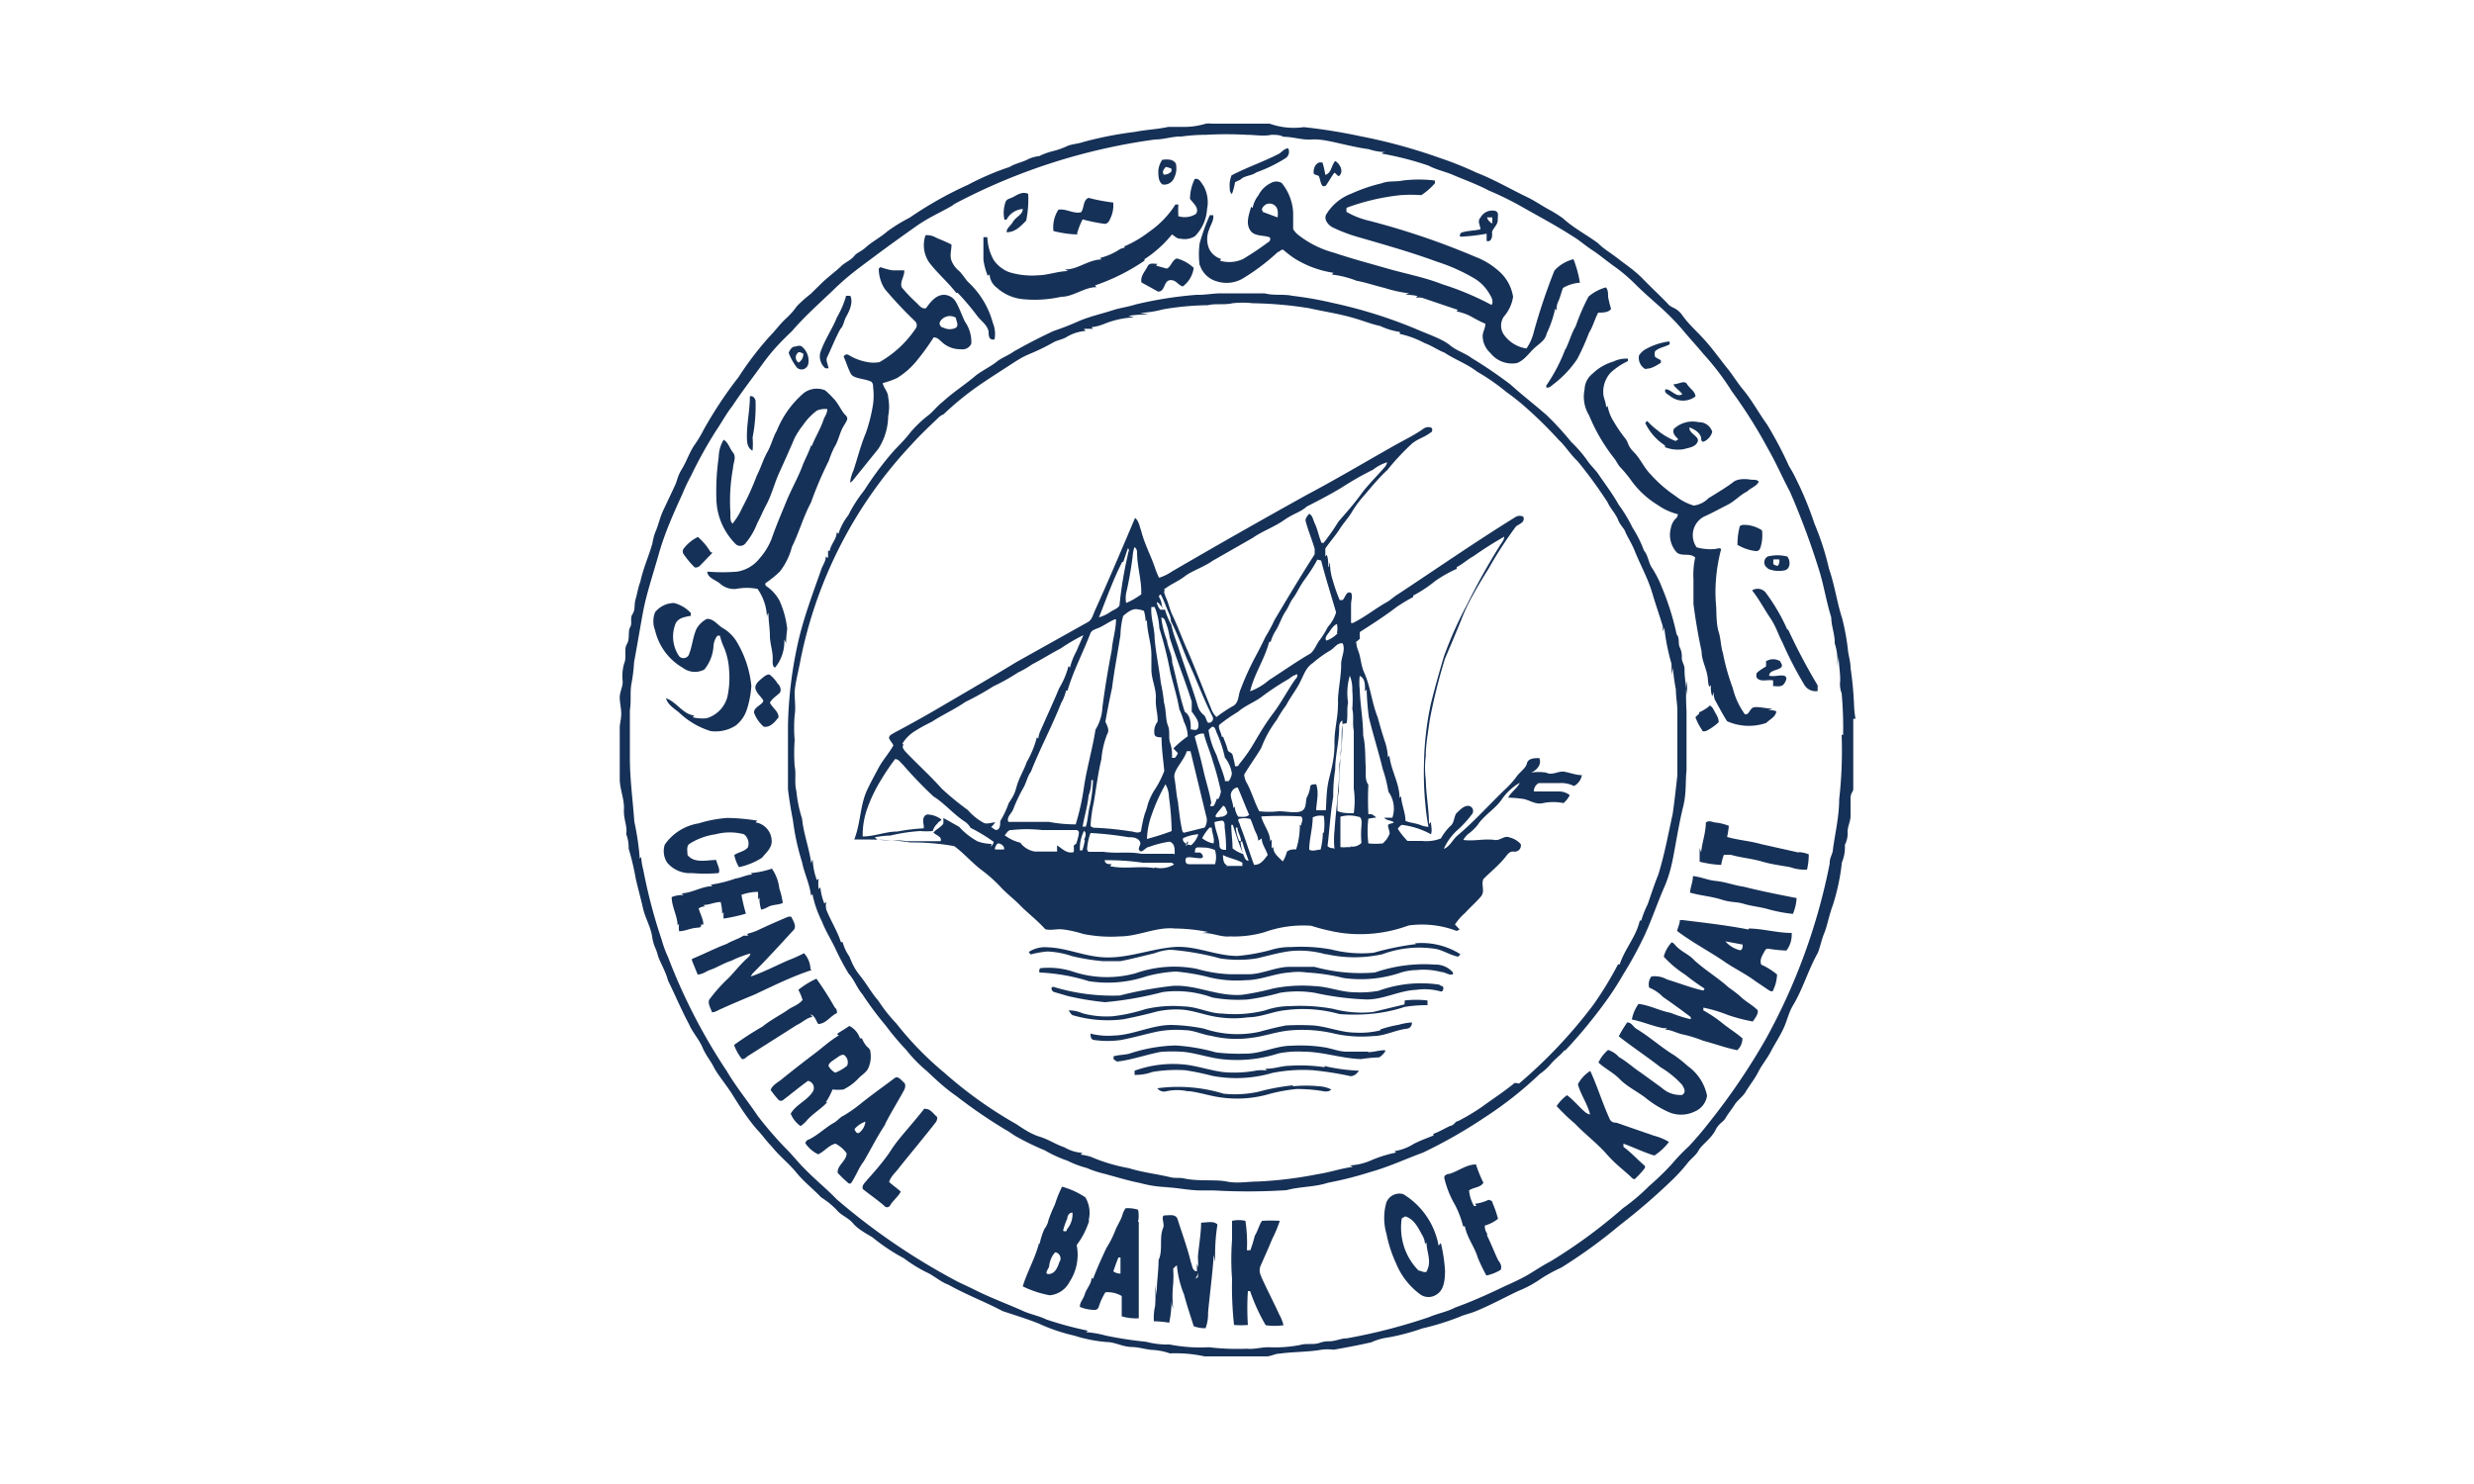 <svg id="Layer_1" data-name="Layer 1" xmlns="http://www.w3.org/2000/svg" viewBox="0 0 100 60"><defs><style>.cls-1{fill:#163157;}</style></defs><title>Artboard 4</title><path class="cls-1" d="M75,29.06a3.93,3.93,0,0,1-.06-.59A14.36,14.36,0,0,0,74.8,27c0-.26-.09-.51-.11-.76A9.16,9.16,0,0,0,74.46,25c-.21-.65-.3-1.34-.53-2a10.84,10.84,0,0,0-.59-1.83,13.67,13.67,0,0,0-.75-1.82,4.67,4.67,0,0,0-.27-.49,16,16,0,0,0-.89-1.69c-.34-.47-.62-1-1-1.45-.22-.27-.4-.57-.62-.84s-.6-.8-.94-1.17-.61-.6-.86-.95-.42-.28-.59-.47-.65-.64-1-1-.64-.54-1-.82-.58-.39-.83-.64c-.46-.34-1-.62-1.41-1a4.93,4.93,0,0,0-.54-.34c-.3-.16-.58-.36-.89-.51-.69-.33-1.35-.72-2.07-1a13.79,13.79,0,0,0-1.5-.6A22,22,0,0,0,55,5.51a22.47,22.47,0,0,0-2.3-.37A2.91,2.91,0,0,1,51.32,5H49a1.1,1.1,0,0,0-.26,0,3,3,0,0,1-.8.13c-.24,0-.48,0-.72,0-.44.1-.89.11-1.33.2a15,15,0,0,0-2.1.41c-.2.07-.42.08-.62.15a3.16,3.16,0,0,1-.61.22,2.58,2.58,0,0,0-.55.2,1.53,1.53,0,0,0-.42.11c-.25.14-.54.18-.78.33a10.89,10.89,0,0,0-1.68.72,15.2,15.2,0,0,0-2.36,1.33,6.54,6.54,0,0,0-.91.56c-.26.23-.58.39-.84.62s-.36.21-.5.38-.37.25-.53.41-.51.42-.75.65l-.48.47a5.07,5.07,0,0,0-.55.49,3.07,3.07,0,0,1-.41.47c-.26.23-.46.52-.7.76a13.15,13.15,0,0,0-1.25,1.64,16.78,16.78,0,0,0-1.4,2.11,5.08,5.08,0,0,1-.35.59c-.22.3-.33.67-.53,1s-.18.44-.28.66-.31.66-.47,1-.2.61-.33.9a2.39,2.39,0,0,0-.12.46c-.15.53-.37,1-.49,1.56-.09.22-.12.47-.19.7s0,.41-.12.59,0,.37-.1.54,0,.47-.13.68,0,.53-.11.78a1.83,1.83,0,0,0-.06.74c0,.22-.12.42-.12.64s.07.47.06.7-.07.39-.06.59v2c0,.42.19.81.17,1.23s.15.69.09,1a1.5,1.5,0,0,1,.1.59,10.46,10.46,0,0,1,.29,1.23c.09.39.2.78.29,1.18s.31.75.37,1.15.16.47.22.72.33.68.42,1.05c.29.59.54,1.19.85,1.77.14.33.4.6.54.93s.33.54.47.82.52.73.76,1.12.63,1,1,1.41c.2.21.36.45.57.66.3.38.69.68,1,1.06s.69.67,1,1a3.31,3.31,0,0,1,.62.5c.18.23.48.32.67.55s.51.4.79.57a7.67,7.67,0,0,0,1.26.84,5.9,5.9,0,0,0,.9.56c.32.14.57.39.9.51.71.4,1.48.69,2.2,1.07.48.16,1,.32,1.45.5a7.19,7.19,0,0,0,1.44.49,5.85,5.85,0,0,0,1.31.26c.33,0,.64.19,1,.2s.59.11.88.12a2.57,2.57,0,0,1,.68.14,5.45,5.45,0,0,1,1.4.12c.83,0,1.67,0,2.5,0,.19,0,.34-.11.52-.11.57-.08,1.14-.06,1.71-.16a2,2,0,0,1,.49,0c.51-.09,1-.18,1.52-.3a2.5,2.5,0,0,1,.71-.2,9,9,0,0,0,1.35-.36A10.51,10.51,0,0,0,59,53.24c.2-.09.41-.13.61-.21.6-.24,1.16-.55,1.75-.83a4.48,4.48,0,0,0,.94-.51,6.35,6.35,0,0,1,.81-.44,21,21,0,0,0,2.37-1.72,25.11,25.11,0,0,0,2.14-1.85,7,7,0,0,0,.58-.64c.14-.19.35-.32.46-.53s.51-.48.67-.8.31-.32.42-.51.25-.35.36-.53.34-.33.46-.54.36-.51.5-.79.36-.54.51-.83.37-.62.52-.95.2-.63.38-.92c.4-.67.61-1.43,1-2.12.1-.26.15-.54.26-.8s.2-.75.34-1.11a8.7,8.7,0,0,0,.37-1.74,1.59,1.59,0,0,0,.12-.71,1,1,0,0,0,.11-.53c0-.22.12-.42.12-.64s0-.47,0-.71.12-.26.11-.4c0-.94,0-1.88,0-2.82m-.47.65a17.48,17.48,0,0,1-.1,2.61c0,.68-.16,1.35-.25,2,0,.2-.15.37-.13.58A24.4,24.4,0,0,1,71.38,42a26.28,26.28,0,0,1-2.27,3.35c-.27.35-.56.69-.85,1a7.82,7.82,0,0,0-.69.72,11,11,0,0,1-.92.89,8.1,8.1,0,0,1-1.05.89A20.86,20.86,0,0,1,62.67,51c-.29.15-.56.33-.84.5s-.64.34-1,.5c-.65.31-1.3.61-2,.86-.34.18-.71.24-1.06.39a22.61,22.61,0,0,1-3.33.86c-.25,0-.46.12-.71.12a1.14,1.14,0,0,0-.41.07c-.25.08-.52,0-.77.08a5.44,5.44,0,0,1-1.28.09c-.29,0-.58.09-.88.06a9.79,9.79,0,0,1-1.53-.06,6.4,6.4,0,0,1-1.58-.11,3.34,3.34,0,0,1-.95-.11A15.51,15.51,0,0,1,44.7,54a4.32,4.32,0,0,0-.8-.14l.07-.06a14.22,14.22,0,0,1-1.67-.45c-.33-.16-.7-.22-1-.37-.66-.29-1.34-.54-2-.88l-.57-.27a26.41,26.41,0,0,1-4.91-3.34c-.41-.43-.88-.8-1.29-1.23-.28-.27-.51-.58-.79-.85a15.1,15.1,0,0,1-1.11-1.29c-.41-.61-.88-1.18-1.25-1.81A23.31,23.31,0,0,1,27,38.69a4.28,4.28,0,0,1-.25-.68A21.47,21.47,0,0,1,26,35.16a2.26,2.26,0,0,1-.08-.51l-.06.07a11.07,11.07,0,0,0-.22-1.5c-.06-.86-.18-1.71-.18-2.58,0-.64,0-1.29,0-1.93.06-.35,0-.7.06-1.05a6.56,6.56,0,0,0,.11-.89c.13-.69.24-1.38.37-2.07s.42-1.56.64-2.34.58-1.6.94-2.38a7.51,7.51,0,0,1,.36-.76,17.31,17.31,0,0,1,1-1.8c.23-.34.42-.7.66-1,.38-.58.81-1.13,1.22-1.7s.76-.92,1.19-1.33c.53-.62,1.15-1.16,1.73-1.72s1.07-.9,1.63-1.32S36.45,9.56,37,9.17s1-.57,1.48-.85l.11-.08a24.33,24.33,0,0,1,8.1-2.6c.36,0,.7-.13,1.06-.12a7.41,7.41,0,0,1,1-.07,15,15,0,0,1,1.64,0c.34,0,.67.07,1,0,.16,0,.35,0,.48.08.4,0,.77.14,1.16.11s.93.12,1.39.22.6.13.9.17a2.33,2.33,0,0,0,.69.12s-.11,0-.16.06a12.62,12.62,0,0,1,1.9.49c.32.17.68.24,1,.38s1,.39,1.42.62a12.6,12.6,0,0,1,1.38.68c.65.37,1.33.73,2,1.16.29.17.54.4.82.58s.58.44.88.65.61.48.88.75.57.53.86.79a9.92,9.92,0,0,1,1,1c.28.34.59.67.86,1A10.39,10.39,0,0,1,70,15.82a19.73,19.73,0,0,1,1.45,2.3c.33.57.59,1.18.9,1.76a30.66,30.66,0,0,1,1.2,3.24c.18.6.28,1.24.47,1.84,0,.35.15.69.14,1.05a2.29,2.29,0,0,1,.1.94l.06-.41c0,.34.07.66.06,1a1,1,0,0,0,.06.49,15.72,15.72,0,0,1,.06,1.68"/><path class="cls-1" d="M49.8,7.83a2.39,2.39,0,0,0,.12-.46,1.36,1.36,0,0,1,.21-.1c.17-.18.45-.15.65-.3a5.91,5.91,0,0,0,1.16-.56A.31.31,0,0,0,52.07,6c-.18,0-.27.18-.42.24-.61.31-1.26.53-1.87.85a1.09,1.09,0,0,0-.07.54.24.24,0,0,0,.09.22"/><path class="cls-1" d="M47,7.46a.43.43,0,0,0,.45-.25.87.87,0,0,0,.08-.59c-.11-.2-.36-.18-.55-.16a.91.91,0,0,0-.16.44c0,.2,0,.46.18.56m.12-.71a.88.88,0,0,1,.23.07v.11a.4.4,0,0,1-.31.13c-.08-.11,0-.22.08-.31"/><path class="cls-1" d="M53.3,7.11c.07.13.06.29.16.41a.13.13,0,0,0,.17-.07c.1-.15.19-.31.3-.46.07,0,.11.12.19.13.21-.18.05-.49-.15-.61-.16.17-.15.49-.4.56a3.88,3.88,0,0,0-.11-.49c-.25-.09-.41.24-.35.46l.19.07"/><path class="cls-1" d="M39.91,11.15,40,11.1a.71.71,0,0,0,.29.53,1.83,1.83,0,0,0,1,.46A4.84,4.84,0,0,0,42.89,12c.5,0,.93-.39,1.43-.39l-.06-.07a8.21,8.21,0,0,0,2-1s0,0,0-.06a4.75,4.75,0,0,0,1.11-1c.11.06.2.18.35.17a.79.79,0,0,0,.58-.1,1.7,1.7,0,0,0,.49-1.1,1.36,1.36,0,0,0-.14-.93c-.09-.12-.18-.34-.36-.28a1.85,1.85,0,0,0-.19.8c.12.17.4.38.24.61a.85.85,0,0,1-.71.09,3.69,3.69,0,0,1,0-.47l-.12,0a3.83,3.83,0,0,1-1.06,1.1,4.55,4.55,0,0,1-1,.59.21.21,0,0,1,0,.06.47.47,0,0,0-.19.06,2.6,2.6,0,0,1-.8.35l.07.06c-.53,0-1,.43-1.48.4a.37.37,0,0,0,.14.07c-.42,0-.81.16-1.22.17A3.13,3.13,0,0,1,40.78,11a1.37,1.37,0,0,1-.61-.48,2,2,0,0,1-.26-.93h-.16c0,.3,0,.61,0,.91a2.61,2.61,0,0,0,.16.61"/><path class="cls-1" d="M48.5,10.72a1,1,0,0,0,.7.66,1.3,1.3,0,0,0,1-.1,8.59,8.59,0,0,0,1.45-1.09c.07,0,.13-.12.22-.09a4.7,4.7,0,0,0,.44.34,4.14,4.14,0,0,0,1.59.59l-.07.07a4,4,0,0,1,1,.25c.38.07.75.2,1.13.29a5.36,5.36,0,0,0,1,.22l-.16.06a2.12,2.12,0,0,1,.5.05.46.46,0,0,0-.07.07.72.72,0,0,1,.25,0c.48.16,1,.34,1.45.49l-.06.06a2.14,2.14,0,0,1,.6.21,5.07,5.07,0,0,0,.57.29c0,.16-.09.3-.11.46a.94.94,0,0,0,.31.72,1.11,1.11,0,0,0,1.07.41c.33-.12.51-.44.76-.65s.39-.3.45-.55a4.53,4.53,0,0,0,.34-1l.06.08a.72.72,0,0,1,.06-.36c.09-.18.12-.38.2-.56a1.59,1.59,0,0,1,.68-.21,4.46,4.46,0,0,0-.26-.95,1.54,1.54,0,0,0-.77.46A24,24,0,0,0,62,13.41a2,2,0,0,1-.3.68,1.37,1.37,0,0,1-.92-.57.65.65,0,0,1,0-.71,1.6,1.6,0,0,0,.38-.81,1.73,1.73,0,0,0-.6-1.06,3,3,0,0,0-.91-.55,30.52,30.52,0,0,0-4.29-1.46,3.39,3.39,0,0,1-.93-.36.49.49,0,0,1,0-.17,9,9,0,0,1,2.18-.51,5.89,5.89,0,0,1,.84,0A2.68,2.68,0,0,0,58,7.41s0-.08,0-.11a5.21,5.21,0,0,0-1.31,0c-.28.06-.56,0-.84.11a6.61,6.61,0,0,0-1.23.42,2,2,0,0,0-1,.82c-.14.21.07.46.26.55a6.42,6.42,0,0,0,1,.38c1.07.31,2.14.61,3.2,1a7.41,7.41,0,0,1,1.57.71,1.79,1.79,0,0,1,.56.6c.08.13.17.3.08.44a11.68,11.68,0,0,0-2-.84c-.71-.28-1.47-.42-2.2-.63s-1.45-.4-2.16-.64a4,4,0,0,1-1.45-.72.81.81,0,0,1-.21-.24c0-.22,0-.45,0-.67a2.07,2.07,0,0,0-.46-1.19.43.43,0,0,0-.44,0,1.08,1.08,0,0,0-.5.49,1.24,1.24,0,0,0-.24.52l-.06-.05c-.08.3-.22.64-.05.93s.55.2.81.31a.15.15,0,0,1-.08.2,12.13,12.13,0,0,1-1,.67,1.33,1.33,0,0,1-.94.07l.05-.07a.78.78,0,0,1-.49-.42,1,1,0,0,1,0-.76c.06-.2.2-.37.17-.59H48.9a8.19,8.19,0,0,0-.41,1.14,3.32,3.32,0,0,0,0,.89m2.57-2.17c-.12-.09,0-.22.1-.29a.33.33,0,0,1,.48.23.92.92,0,0,1,0,.29l-.62-.23"/><path class="cls-1" d="M40.69,8.87a.81.81,0,0,1,.65-.42c0,.23-.28.32-.39.51s-.27.26-.26.43c.35,0,.57-.25.79-.47a4.37,4.37,0,0,0,.08-1.08c-.19-.1-.39,0-.56.1s-.26.08-.34.19a1.29,1.29,0,0,0-.06.75h.09"/><path class="cls-1" d="M43.53,9.46a3,3,0,0,1,.23-.59,6.68,6.68,0,0,0,.89.18c.13,0,.19-.12.23-.22A1.17,1.17,0,0,0,45,8.25L45,8.19A7.66,7.66,0,0,1,44,8c-.23.09-.17.4-.3.58-.31.08-.61-.16-.92-.1a1.31,1.31,0,0,0-.2.86,4.36,4.36,0,0,0,1,.14"/><path class="cls-1" d="M60.09,9.45c0,.09,0,.19,0,.29.19.07.24-.18.22-.32s.23-.31.23-.52.05-.3-.09-.37a.54.54,0,0,0-.61.27c-.14.14,0,.32,0,.47-.24.06-.48.05-.72.12a.13.13,0,0,0-.1.18,7.64,7.64,0,0,0,1.06-.12m0-.66.24,0c0,.08,0,.18,0,.23s-.23-.13-.21-.26"/><path class="cls-1" d="M38.71,11.84a9.73,9.73,0,0,1,.78.92c.16.22.42.37.47.65,0,.13,0,.37.24.31a1.19,1.19,0,0,0-.07-.67,3.49,3.49,0,0,0-1-1.65c-.13-.14-.23-.32-.37-.45a1,1,0,0,1-.3-.41c-.08-.22,0-.43,0-.65-.2-.11-.42-.19-.62-.28a.74.74,0,0,0-.43-.1,1.24,1.24,0,0,0,.14,1.09c.33.44.76.8,1.1,1.24"/><path class="cls-1" d="M46.39,10.76c-.1.21-.31.41-.25.66l.67.37c.29,0,.22-.42.47-.46s.34.21.53.25a1.11,1.11,0,0,0,.44-.75,1.58,1.58,0,0,0-.68-.38c-.2.06-.23.34-.41.41l-.43-.12a.19.19,0,0,1,.06-.07c-.14,0-.32-.06-.4.09"/><path class="cls-1" d="M34.12,14.46c.09.21.16.44.27.65s.57.19.84.33a.28.28,0,0,1,.06.2,2.75,2.75,0,0,1,0,.7A6.59,6.59,0,0,1,35,17.5c-.21.5-.33,1-.51,1.54a1.57,1.57,0,0,0-.13.47.32.32,0,0,0,.14-.12c.33-.41.66-.82,1-1.24a2.47,2.47,0,0,0,.4-1.32,2,2,0,0,0,0-.77c0-.21-.18-.37-.22-.57a3.85,3.85,0,0,0,.57-.2,3.16,3.16,0,0,0,.76-.65,9.83,9.83,0,0,0,.73-1c.14,0,.22.09.31.17a1.09,1.09,0,0,0,.78.31.4.4,0,0,0,.43-.22A1.42,1.42,0,0,0,39,13c-.12-.25-.21-.52-.35-.77a.57.57,0,0,0-.49-.31c-.33,0-.55.29-.73.54-.19.05-.29-.14-.41-.24a6.43,6.43,0,0,1-.57-.6c-.09-.23.12-.45.1-.69-.16,0-.32,0-.48,0a2.62,2.62,0,0,1-.48-.13l-.07.06a1.54,1.54,0,0,0,.24.82A16.45,16.45,0,0,0,37,13a.23.23,0,0,1,0,.3,4.32,4.32,0,0,1-1.45,1.34,1.29,1.29,0,0,1-.48,0,2.12,2.12,0,0,1-.77-.29.14.14,0,0,0-.2.07M38,13a.46.46,0,0,1,.64-.15c0,.12.13.29,0,.4a.56.56,0,0,1-.5,0c-.07,0-.18-.09-.16-.2"/><path class="cls-1" d="M63.28,14.09a6.89,6.89,0,0,1-.78,1.5v.07c.13.05.22-.08.31-.14a4.28,4.28,0,0,0,.94-1,9.41,9.41,0,0,0,.48-1.07c.16-.25.23-.55.37-.81.17,0,.42,0,.52-.15A4.21,4.21,0,0,1,65,12c0-.13,0-.29-.09-.38a1.82,1.82,0,0,0-.7.37,8.52,8.52,0,0,0-.52,1.2c-.18.3-.26.64-.42.95"/><path class="cls-1" d="M63.27,42.47a20.15,20.15,0,0,0,1.65-2,12.16,12.16,0,0,0,.69-1.07,15.32,15.32,0,0,0,.89-1.64c.28-.62.5-1.27.77-1.89s.35-1.15.46-1.75.18-1,.31-1.53.08-1,.13-1.44c0-.8,0-1.6,0-2.4a10,10,0,0,1,0-1.22,1.81,1.81,0,0,1,0,.57c0-.35-.09-.7-.08-1.06,0-.16-.12-.29-.11-.46a.83.83,0,0,0-.07-.38c-.1-.17,0-.4-.14-.55a10.6,10.6,0,0,0-.59-1.89A4.45,4.45,0,0,0,66.8,23c-.17-.22-.17-.53-.35-.74a4.86,4.86,0,0,0-.47-.94,5.65,5.65,0,0,0-.55-.91c-.25-.45-.56-.85-.85-1.28-.13-.17-.3-.33-.42-.51a5.14,5.14,0,0,0-.65-.75,11.76,11.76,0,0,0-1-1.09c-.48-.42-1-.82-1.45-1.23a18.11,18.11,0,0,0-1.57-1.07c-.28-.21-.62-.3-.88-.52s-.78-.41-1.19-.58a19.19,19.19,0,0,0-3.54-1.13,14.79,14.79,0,0,0-1.64-.29c-.37-.08-.75,0-1.12-.1-.59,0-1.17,0-1.76,0-.33,0-.66.07-1,.06a15.94,15.94,0,0,0-2.46.39c-.28.09-.57.13-.85.21-.48.16-1,.27-1.46.47a10.33,10.33,0,0,1-1,.39c-.54.25-1.08.53-1.61.83-.22.16-.49.25-.7.42s-.55.34-.81.53c-.44.38-.94.69-1.37,1.09-.23.17-.4.42-.64.59a5,5,0,0,0-.66.64c-.23.31-.52.57-.77.86a13.31,13.31,0,0,0-1.1,1.49,5.56,5.56,0,0,0-.64,1,2.36,2.36,0,0,0-.4.75l-.07-.06c0,.28-.24.48-.28.75l-.07,0,0,.29-.09-.06c0,.2-.13.35-.19.54-.32.91-.66,1.81-.89,2.75a16.82,16.82,0,0,0-.45,3.54c0,.86,0,1.72,0,2.58.05.42.12.84.2,1.25a9.71,9.71,0,0,0,.37,1.7c.09.46.31.88.36,1.35l.06-.06a4.35,4.35,0,0,0,.38,1.1c.15.39.37.73.55,1.11a9.86,9.86,0,0,0,.53,1c.23.25.34.59.56.84a12.66,12.66,0,0,0,.93,1.25,11.14,11.14,0,0,0,.84,1,5.69,5.69,0,0,0,.84.86c.38.36.77.72,1.18,1a20.52,20.52,0,0,0,2,1.37c.17.09.32.22.5.31a10.72,10.72,0,0,0,1.08.52,5.1,5.1,0,0,0,.92.42,3.94,3.94,0,0,0,.77.29,4.3,4.3,0,0,0,.69.23c.49.13,1,.29,1.47.38A4.73,4.73,0,0,0,47.4,48L47,48c.54,0,1.06.14,1.59.13.16,0,.31,0,.46,0A24.17,24.17,0,0,0,52,48.12c.55-.15,1.13-.12,1.68-.3a14.61,14.61,0,0,0,1.73-.44c.72-.2,1.4-.52,2.11-.78a19.74,19.74,0,0,0,2.49-1.42,15.14,15.14,0,0,0,2.23-1.76,2.3,2.3,0,0,0,.46-.42c.16-.19.37-.33.53-.53m-2,1.31c-.44.36-.92.67-1.37,1a8.73,8.73,0,0,1-.93.55c-.1,0-.16.16-.27.18s-.47.25-.72.33a.64.64,0,0,1,0,.07c-.27.11-.55.21-.8.34a2,2,0,0,1-.77.29l.06.06a5.06,5.06,0,0,0-1,.31,2.42,2.42,0,0,1-.91.21s.1,0,.15.06c-.47.06-.92.22-1.39.29a16.36,16.36,0,0,1-2.41.3c-.43,0-.86.09-1.29,0s-1.14,0-1.7-.12c-.19-.05-.4,0-.6-.06-.55-.13-1.11-.19-1.65-.36a7,7,0,0,1-1.54-.46,2.71,2.71,0,0,0-.41-.09l.07-.07a1.59,1.59,0,0,1-.72-.22c-.34-.11-.64-.32-1-.43s-.65-.31-.95-.51a17,17,0,0,1-2.9-2.07,13.11,13.11,0,0,1-1.95-2,6.26,6.26,0,0,1-.72-.91c-.28-.32-.48-.69-.73-1s-.33-.51-.45-.8a1.81,1.81,0,0,1-.27-.58l-.07,0c-.15-.46-.41-.86-.59-1.31a.69.69,0,0,1,0-.32l-.08.07a2.2,2.2,0,0,1-.16-.66l-.07.08a1.53,1.53,0,0,1,0-.43l-.07.07a2.73,2.73,0,0,1-.17-.84.94.94,0,0,0-.06.15c-.08-.6-.31-1.19-.37-1.8a5.3,5.3,0,0,1-.23-1.12c-.09-.34,0-.7-.07-1a7.51,7.51,0,0,1,0-1.06,6,6,0,0,1,0-1c.05-.3,0-.6,0-.9s.15-.87.23-1.3A17.8,17.8,0,0,1,36.82,18c.35-.39.73-.75,1.11-1.11a.6.6,0,0,1,.21-.14,12.18,12.18,0,0,1,1.42-1.16c.39-.27.8-.53,1.2-.79s.55-.36.86-.49a8.81,8.81,0,0,0,1-.49c.15-.07.32-.1.47-.18a1.72,1.72,0,0,1,.79-.26l-.07-.08a2.21,2.21,0,0,1,.37,0l-.06-.07a2,2,0,0,0,.55-.15,3.72,3.72,0,0,1,1.17-.25l-.23-.06a5.66,5.66,0,0,1,.82-.06l-.35-.06a4.1,4.1,0,0,0,.92-.14,11.2,11.2,0,0,1,1.82-.17c.32-.08.64,0,1-.08a3.73,3.73,0,0,1,.82,0,15.82,15.82,0,0,1,2.27.2c.62.14,1.26.23,1.88.42.34.1.66.23,1,.3a2.77,2.77,0,0,0,.79.24l0,.08a3.89,3.89,0,0,1,1,.37c.28.1.53.28.81.39.42.28.91.45,1.32.77a8.59,8.59,0,0,1,1.18.82,9.22,9.22,0,0,1,.78.62A17,17,0,0,1,63,17.78c.28.26.48.6.77.87a18.06,18.06,0,0,1,1.21,1.66c.11.25.32.45.42.7s.23.32.3.5.29.52.39.8c.23.56.52,1.08.69,1.65s.29.9.43,1.36a1.55,1.55,0,0,1,0,.22l.06-.16a9.08,9.08,0,0,0,.29,1.45,3.69,3.69,0,0,1,0,.47l.06-.29a8.28,8.28,0,0,0,.12.87c0,.32.07.63.06.95,0,.84,0,1.68,0,2.52-.06.52-.11,1-.19,1.56-.18.82-.33,1.64-.58,2.45-.16.39-.29.8-.43,1.2a4.11,4.11,0,0,0-.26.66l-.06,0c-.14.64-.61,1.15-.81,1.77h-.07a14.14,14.14,0,0,1-1,1.64,19.82,19.82,0,0,1-3,3.18"/><path class="cls-1" d="M33.49,14.93c0-.16-.11-.31-.07-.46.19-.39.34-.79.55-1.17.13-.13.14-.33.23-.49s.31-.56.17-.85H34.2a3.74,3.74,0,0,1-.37.87c-.2.5-.52.94-.68,1.45a.64.64,0,0,0,.21.61l.13,0"/><path class="cls-1" d="M66.53,14.91c.23,0,.42-.13.6-.24a.45.45,0,0,0,0-.11,1.71,1.71,0,0,1-.23-.13.36.36,0,0,1,0-.23c.16-.15.4-.17.59-.28a.43.43,0,0,1,0-.11l-.06,0a2.63,2.63,0,0,0-.86.28.79.79,0,0,0-.32.28.52.52,0,0,0,.27.56"/><path class="cls-1" d="M32.66,14.76a.73.73,0,0,0-.24-.74c-.1-.09-.24,0-.35,0a.44.44,0,0,0-.19.25,2.29,2.29,0,0,0,.33.59.27.27,0,0,0,.45-.12m-.33-.5a.59.59,0,0,1,.14.06.4.4,0,0,1-.19.36.25.25,0,0,1,0-.42"/><path class="cls-1" d="M64.13,15.73l-.06-.07a1.44,1.44,0,0,0,.16,1.13,7.26,7.26,0,0,0,1,1.72c.11.13.16.28.28.4a5.17,5.17,0,0,1,.42.51,3.65,3.65,0,0,0,1.08,1,2.39,2.39,0,0,0,.81.37.24.24,0,0,1-.1.19.69.69,0,0,0-.18.36,1.05,1.05,0,0,0,.24,1c.21.17.52,0,.74.2a3.27,3.27,0,0,0-.07.88c0,.34,0,.68,0,1q.13,1,.33,1.92c0,.38.22.72.25,1.1,0,0,0-.11,0-.16,0,.17,0,.33.06.49l.06-.07c0,.15,0,.3.06.45l.06-.17a.72.72,0,0,0,.05.32c.16.29.31.58.49.86a2.16,2.16,0,0,0,1.58.07c.14-.14.39-.25.41-.47a.74.74,0,0,0-.33-.05l.17-.06c-.24,0-.47-.07-.7-.06s-.21.32-.41.29a3,3,0,0,1-.49-1.06,8.82,8.82,0,0,1-.4-1.42c-.09-.28-.08-.57-.17-.85s-.09-.69-.1-1a6.33,6.33,0,0,1,0-1.23,6.91,6.91,0,0,1,.2-1.12c-.08-.07-.19,0-.28,0a2.12,2.12,0,0,1-.71-.07.85.85,0,0,1,.29-1.24c.32-.14.62-.31.94-.47s.51-.4.81-.55c.14-.14.38-.21.47-.39-.07-.11-.22-.07-.34-.09s-.49-.06-.69.1-.65.44-1,.65a1,1,0,0,1-.6.3,2.19,2.19,0,0,1-.74-.39,5.22,5.22,0,0,1-1-.87c-.27-.27-.41-.63-.68-.9s-.21-.4-.36-.57a5.91,5.91,0,0,1-.45-.66,1.74,1.74,0,0,1-.25-.64l-.06.06c0-.17-.08-.33-.11-.5a1.15,1.15,0,0,1,.29-.9,2.77,2.77,0,0,1,.7-.47V14.5a1.2,1.2,0,0,0-.59.12,2,2,0,0,0-.84.49.84.84,0,0,0-.32.62"/><path class="cls-1" d="M68,15.94c-.25.15-.45-.21-.68-.2-.08.14.13.22.21.29a.83.83,0,0,0,1,0c0-.2-.24-.33-.34-.5s-.34,0-.5,0,.2.26.29.38"/><path class="cls-1" d="M32.79,18c-.09.26-.22.51-.33.77-.19.52-.47,1-.67,1.49s-.42,1-.6,1.52a2.65,2.65,0,0,1-.49.8,1.45,1.45,0,0,1-.89.53,7.11,7.11,0,0,1-1.22,0c0,.26.36.34.53.5a.84.84,0,0,0,.63.2,2.32,2.32,0,0,1,.87,0A2.06,2.06,0,0,1,31,25c0-.07,0-.15.06-.22,0,.32.06.63.06.94s.14.66.11,1c0,.1,0,.24.1.27a1.65,1.65,0,0,0,.37-1.14,1.11,1.11,0,0,1,.07.16,5.44,5.44,0,0,1,.05-.58,3.79,3.79,0,0,0-.31-1.14,1.62,1.62,0,0,0-.52-.58.11.11,0,0,1-.05-.13,4.41,4.41,0,0,0,.58-.47,2.7,2.7,0,0,0,.49-1c.29-.58.46-1.22.77-1.79a14.78,14.78,0,0,1,.72-1.69,4.35,4.35,0,0,1,.22-.54c.17-.26.21-.57.36-.83s.24-.34.09-.48-.29-.49-.5-.69a3.14,3.14,0,0,0-.32-.31.88.88,0,0,0-.86.11,3.94,3.94,0,0,0-1.09,1.52c-.16.28-.23.6-.39.88s-.26.63-.42.94A10.61,10.61,0,0,1,30,20.53a2.81,2.81,0,0,1-.39.64c-.13-.12-.07-.33-.09-.49a7.38,7.38,0,0,1,.11-1.76c0-.2.15-.43,0-.62s-.19-.41-.38-.52a1.39,1.39,0,0,0-.2.7,9.72,9.72,0,0,0-.09,1.79,2.65,2.65,0,0,0,.75,1.7.27.27,0,0,0,.42,0,2.81,2.81,0,0,0,.48-.82c.13-.24.23-.49.36-.73.22-.41.33-.87.52-1.29s.42-.93.62-1.4a3,3,0,0,1,.34-.53,2.5,2.5,0,0,1,.57-.6.85.85,0,0,1,.42-.06c0,.18-.11.3-.16.45-.12.36-.33.69-.47,1.05"/><path class="cls-1" d="M30.42,18.21a3.05,3.05,0,0,0,0-.52,6.63,6.63,0,0,0,.12-1.47c0-.1-.12-.25-.23-.19,0,.54-.12,1.06-.12,1.6,0,.2,0,.46.21.58"/><path class="cls-1" d="M67.66,17.34c-.08.18.07.31.18.42l-.11.07A2.61,2.61,0,0,1,67,17.4a3,3,0,0,1-.42-.38l-.08.08a2.2,2.2,0,0,0,.8.91s0,0,0,.07a1.42,1.42,0,0,0,.76.08c.2-.06.47-.08.56-.3s-.37-.33-.33-.58c.2.08.42.2.47.42,0,.05,0,.19.12.15a.61.61,0,0,0,.33-.39.55.55,0,0,0-.55-.39,1.11,1.11,0,0,0-1,.27"/><path class="cls-1" d="M62.5,31.24a1.85,1.85,0,0,0-.62,0c.23-.09.45-.33.34-.59-.17,0-.45,0-.5.21s-.29.35-.42.54a3.71,3.71,0,0,1-.5.55c-.64.62-1.23,1.28-1.91,1.85-.18.16-.29.43-.53.52a2.26,2.26,0,0,1,.62-.82,4.61,4.61,0,0,0,.51-.57.21.21,0,0,0-.14-.35c-.19,0-.33.16-.46.28s-.09.41-.27.54a2.28,2.28,0,0,0-.38.5,1.63,1.63,0,0,1-.76.1c-.2,0-.39,0-.59,0a3.11,3.11,0,0,1-.39-.49.49.49,0,0,1,.16-.16,3.27,3.27,0,0,1,1.18.38c.06-.16,0-.34,0-.5l-.08.09c0-.6-.12-1.2-.13-1.81a3.7,3.7,0,0,1,0-.94c0-.49.1-1,.16-1.46a23.25,23.25,0,0,1,.61-2.46c.24-.57.49-1.15.72-1.73s.66-1.31,1.05-1.93a16.14,16.14,0,0,1,1.11-1.71c.14-.1.38-.17.29-.39a.33.33,0,0,0-.29,0c-1.62,1-3.19,2.09-4.78,3.14-.17.1-.31.25-.49.34-.45.26-.86.59-1.33.82h-.07c0-.24,0-.49,0-.73s.08-.33,0-.49c-.2-.09-.23.19-.34.29h-.12a6.36,6.36,0,0,1-.27-.77,2.22,2.22,0,0,1-.12-.72c-.06,0,0,.11-.07.16,0-.17,0-.33-.06-.5l-.06.07c0-.11,0-.21,0-.32.18-.27.4-.51.58-.79s.38-.48.53-.75a4.19,4.19,0,0,1,.4-.54c.32-.37.62-.75,1-1.1a9.57,9.57,0,0,1,1-1.07c.23-.19.52-.26.74-.44.07,0,.12-.18,0-.21s-.22,0-.32.08c-.35.24-.72.42-1.08.62-1.19.67-2.36,1.37-3.55,2q-2.76,1.53-5.49,3.12a2,2,0,0,1-.53.26A3.17,3.17,0,0,1,46.7,23c-.17-.52-.44-1-.57-1.53-.07-.18-.09-.4-.25-.53-.53,1.25-1.06,2.5-1.62,3.74-.08.17-.12.4-.32.49l-2.86,1.6c-1,.61-2,1.19-3.06,1.81-.61.36-1.24.71-1.88,1.05-.07.05-.17.08-.2.17s.13.22.17.34c-.18.32-.43.59-.6.91s-.32.59-.46.89c-.29.62-.26,1.34-.52,2,.75,0,1.51,0,2.26.12a9.65,9.65,0,0,1,1.78.15c.41.3.74.7,1.15,1a5.66,5.66,0,0,1,.77.7c.24.25.52.46.76.71s.7.61,1,.95c.19.05.4,0,.59,0s.64.09.94.19a5.62,5.62,0,0,0,1.48.1c.76,0,1.46-.39,2.22-.32a7.63,7.63,0,0,1,1.35.14l-.29.06c.4-.07.77.16,1.17.12a4.41,4.41,0,0,0,1.4-.17A4.65,4.65,0,0,1,53,37.43a7.83,7.83,0,0,0,1.23.29,5.64,5.64,0,0,0,2.7-.3,3.92,3.92,0,0,1,1.95.22l.12-.06-.19-.2a2.27,2.27,0,0,1,.41-.47c.2-.22.43-.42.63-.65s0-.48.11-.72c.28-.28.59-.53.85-.84.1-.12.19-.29.37-.27a.25.25,0,0,0,.29-.3.87.87,0,0,0-.45-.27c-.21-.1-.39.14-.6.1-.43-.06-.85.06-1.27,0a.78.78,0,0,1,.22-.26,2,2,0,0,0,.36-.35c.27-.41.73-.65,1-1.07a2.22,2.22,0,0,1,.7-.63c-.11.23-.35.37-.47.6a4.76,4.76,0,0,1,.66.06c.25.07.48.23.75.16a2.11,2.11,0,0,1,.83,0,1.11,1.11,0,0,0,.25-.32A.69.69,0,0,0,63,32c-.32,0-.65,0-1,0a.37.37,0,0,1,.2-.34c.28,0,.57,0,.85,0a1.15,1.15,0,0,1,.57.12.61.61,0,0,0,.32-.44c-.24,0-.48-.1-.72-.14s-.53.2-.78,0M54.76,26c.07-.06.14-.11.21-.18a.86.86,0,0,1,0-.27c.5-.32,1-.64,1.47-1a6.82,6.82,0,0,1,.68-.41.13.13,0,0,0,0-.06A5.08,5.08,0,0,0,58,23.5a5.11,5.11,0,0,1,.88-.5s0-.05,0-.07c.25-.13.45-.32.69-.45a14.19,14.19,0,0,1,1.23-.78c0,.15-.13.27-.2.4a26.75,26.75,0,0,0-1.3,2.34,15.94,15.94,0,0,0-.94,2.11c-.19.64-.37,1.28-.53,1.93a12.35,12.35,0,0,0-.27,2.34,12.89,12.89,0,0,0,.06,1.76,8.27,8.27,0,0,0,.12.85,1,1,0,0,1-.34-.08c-.19-.07-.4-.08-.59-.16,0-.33-.16-.66-.18-1l-.06.07c0-.59-.35-1.12-.41-1.71l-.06.07a2.29,2.29,0,0,0-.14-.69c-.1-.31-.19-.62-.27-.92-.24-.59-.29-1.24-.55-1.82-.13-.28-.13-.59-.24-.88a1.05,1.05,0,0,1-.08-.35m-.39,3.28c.06-.28,0-.56.06-.83a2.51,2.51,0,0,1,.07-1.09h0a1.42,1.42,0,0,1,.1.58,4.91,4.91,0,0,1,0,.77c.07.28,0,.58.06.87,0,.78,0,1.56,0,2.34a3.57,3.57,0,0,1,0,1c-.22,0-.47,0-.66-.09a3.87,3.87,0,0,1,.06-.83c0-.52.05-1,.07-1.57.08-.37,0-.75.08-1.12m-.2-3.67a1.15,1.15,0,0,1-.45.3c-.09-.07,0-.21.06-.28s.19-.33.36-.39a.93.93,0,0,1,0,.37M54,24.78a1.55,1.55,0,0,1-.33.57,3.46,3.46,0,0,1-.32.52c-.14.17-.2.4-.38.55-.57.33-1.12.72-1.68,1.08a2.46,2.46,0,0,1-.76.45c.16-.69.58-1.28.77-2l.06,0a1.82,1.82,0,0,1,.19-.43c.16-.24.24-.54.4-.78s.19-.39.32-.56.28-.5.45-.73.36-.51.51-.79c0-.07.11,0,.17,0,.18.7.4,1.39.6,2.08m-4.27,8.61.1,0c.13.4.26.8.42,1.18l0,0a1.37,1.37,0,0,1-.43-.23c0-.35-.06-.69-.05-1m-.73.8a1.09,1.09,0,0,1-.45-.21,2.08,2.08,0,0,1,.3-.43l.09,0c0,.22.14.45.06.66m-.08-1.65c-.07-.45-.22-.88-.32-1.33s-.23-.91-.35-1.36a.5.5,0,0,1,.37-.12c.09.38.26.74.36,1.11A11.9,11.9,0,0,1,49.35,32a1,1,0,0,1-.1.3l-.07,0a1.18,1.18,0,0,1-.12.28.2.2,0,0,1-.15,0m-.7-3.76c.11.17.26.33.23.55s-.2.12-.31.12c0-.26,0-.55-.24-.71-.21-.64-.33-1.31-.51-2,0-.3-.17-.58-.21-.88a3.73,3.73,0,0,1-.23-.93c.08,0,.13.06.15.12a2.72,2.72,0,0,1,.19.69c.27.87.62,1.72.89,2.59,0,.13,0,.28,0,.41m1.25,3.8c.12,0,.13.16.18.24s-.12.2-.22.2-.19.06-.24,0,.18-.28.28-.42m.09-1.08c-.09-.35-.24-.68-.34-1a3.25,3.25,0,0,1-.32-1,1,1,0,0,1,.15-.14c.12,0,.14.16.18.25a4.83,4.83,0,0,1,.33,1,1.34,1.34,0,0,1,.28.62c0,.13-.06.23-.12.33h-.16m.65,2.42-.07,0a1.72,1.72,0,0,1-.14-.54h.07c0,.2.15.36.14.56m-.11-1a.78.78,0,0,1-.14-.41l-.06.06c0-.17-.08-.33-.1-.49s.12-.34.28-.34c.16.36.3.74.46,1.1-.11.12-.3.08-.44.08m-.13-2c0-.16-.06-.32-.09-.47s-.19-.12-.21-.24-.12-.35-.18-.52l-.06,0c0-.16-.15-.32-.1-.48a6.48,6.48,0,0,1,.76-.53c.31-.27.7-.4,1-.64a10.93,10.93,0,0,1,1.07-.7.82.82,0,0,1,.33-.18c0,.07,0,.13-.08.2-.31.44-.56.93-.89,1.37s-.53.78-.77,1.19-.4.61-.63.9c0,.07-.11.06-.17.06m-2.87-7.13c.26-.22.59-.34.86-.55s.78-.38,1.13-.63l1.61-.92c.4-.28.87-.44,1.27-.72s.65-.31.92-.55c.47-.24.95-.49,1.4-.76a12.43,12.43,0,0,1,1.28-.73,1.73,1.73,0,0,1,.57-.3.46.46,0,0,1-.07.16c-.33.39-.71.75-1,1.15s-.59.73-.9,1.09a8.78,8.78,0,0,1-.6.86h-.08c-.11-.24-.15-.51-.26-.75s-.09-.33-.24-.43c-.07.09-.18.19-.14.32.1.37.25.73.36,1.1,0,.07,0,.15,0,.22-.56.87-1.09,1.76-1.62,2.65a6.56,6.56,0,0,1-.37.69c-.13.27-.26.53-.4.79a11.15,11.15,0,0,0-.6,1.32c-.11.23-.06.56-.32.69a5.82,5.82,0,0,0-.66.44.93.93,0,0,1-.23-.38c-.32-.77-.61-1.55-.94-2.31-.22-.48-.4-1-.63-1.47-.1-.23-.15-.49-.27-.73,0-.08-.1-.16,0-.25m-.14.72a.73.73,0,0,0-.11-.43.08.08,0,0,1,.07-.1c.13.24.21.49.32.74a.82.82,0,0,1,.09.34c.27.51.45,1.06.68,1.6.35.74.62,1.51,1,2.25a.17.17,0,0,1-.18.25c-.08-.09-.08-.23-.17-.31a.71.71,0,0,1-.24-.35c-.23-.77-.51-1.52-.76-2.29-.1-.32-.24-.63-.31-1a2.81,2.81,0,0,1-.26-.62h-.19a.56.56,0,0,1-.14-.3c.1,0,.14.18.25.19m-.47,0h.13a2.56,2.56,0,0,1,.19.86,15.45,15.45,0,0,1,.44,1.75c.12.51.28,1,.37,1.53a2.88,2.88,0,0,1,.18.49,1.41,1.41,0,0,1,.16.6,3.86,3.86,0,0,0-.58.49l.18.19a.62.62,0,0,1-.12.19h-.12a1.56,1.56,0,0,0-.06-.57c-.1-.23,0-.49-.1-.73s-.07-.63-.16-.93a7.19,7.19,0,0,0-.13-.81c-.07-.6-.2-1.19-.25-1.79,0-.43-.17-.84-.13-1.28m.82,9.07c-.31.12-.63.22-1,.32l0,0a3.18,3.18,0,0,1,.2-1,7.35,7.35,0,0,1,.55-1.21,1.07,1.07,0,0,1,.14.52,11,11,0,0,1,.11,1.4m-1-8.56c0,.48.18.94.18,1.41,0,.2,0,.4,0,.59,0,.4.2.77.18,1.17s.09.62.07.94a.63.63,0,0,0-.13.47c0,.16.17.16.29.16,0,.46.07.91.11,1.36a3.88,3.88,0,0,1-.42.81,2.71,2.71,0,0,0-.24.52,2.8,2.8,0,0,1-.13.41,5.44,5.44,0,0,0-.15.7c-.13.11-.3,0-.44,0a12.28,12.28,0,0,0-1.36-.14c-.08,0-.18,0-.24-.08a5.91,5.91,0,0,1,.13-.94c.1-.59.17-1.18.31-1.76a3.52,3.52,0,0,1,.23-1c.11-.17,0-.35-.07-.51.08-.46.17-.91.27-1.37.09-.72.23-1.43.34-2.14a3.25,3.25,0,0,1,.11-.77c.17-.14.38-.32.61-.26a.86.86,0,0,1,.23.06,2.14,2.14,0,0,1,.07.43m-.44-3a.25.25,0,0,1,.09.2c0,.57.19,1.13.17,1.7a3.1,3.1,0,0,1-.61.35,1.08,1.08,0,0,1,0-.4,14.58,14.58,0,0,0,.26-1.47,1.59,1.59,0,0,1,.07-.38m-.45.59c.07-.18.12-.37.19-.55.09.05,0,.17,0,.25a16.09,16.09,0,0,0-.34,2.06c-.07.12-.22.17-.34.24a1.49,1.49,0,0,1-.49.24c.3-.75.57-1.52.94-2.24m-1.26,2.88c0-.1.13-.14.22-.18.26-.09.48-.27.74-.38l.05,0c0,.41-.14.82-.17,1.23-.15.77-.28,1.55-.38,2.33a1.87,1.87,0,0,1-.28.9c-.12.77-.34,1.51-.46,2.28a9.7,9.7,0,0,1-.34,1.55,5.64,5.64,0,0,1-1.08-.1c-.55,0-1.1,0-1.64,0-.09-.19.13-.34.19-.5a6.59,6.59,0,0,1,.4-.85c.13-.21.17-.48.32-.68.37-.94.85-1.83,1.22-2.77a1.87,1.87,0,0,0,.2-.51s0,0,.06,0c.24-.82.65-1.58.95-2.38m-7.62,4.52a1.49,1.49,0,0,1,.5-.5,6.66,6.66,0,0,1,.69-.38c.44-.29.92-.5,1.35-.8a11.27,11.27,0,0,0,1.13-.63,8.18,8.18,0,0,0,1-.56,4,4,0,0,0,.57-.33c.39-.2.76-.44,1.15-.64a7.64,7.64,0,0,1,.92-.54c-.09.22-.19.43-.28.65a2.67,2.67,0,0,0-.26.66l-.06-.06a3.38,3.38,0,0,1-.38.9c-.25.6-.53,1.2-.79,1.8a1.06,1.06,0,0,0-.05.23s0,0-.06-.05a3.91,3.91,0,0,1-.41,1c-.11.33-.31.63-.41,1s-.19.45-.32.67a3.94,3.94,0,0,1-.34.72h0c0,.11,0,.28-.1.34s-.18-.06-.27-.1a1.54,1.54,0,0,0,.17-.19c-.17,0-.35.1-.5,0a2.27,2.27,0,0,1-.61-.5,10.88,10.88,0,0,1-1.06-.87c-.47-.53-1-1-1.48-1.51-.05-.07-.14-.17-.06-.25m3.56,4a1.78,1.78,0,0,1-.56-.1,2.83,2.83,0,0,1-.75-.59l-.64-.36a1.76,1.76,0,0,1,0,.23c-.1.15-.28.22-.4.36.09.11.36.16.29.35l-1.37,0c-.4-.07-.8,0-1.2-.07l-.09-.09a4.64,4.64,0,0,1,.64-.07,7,7,0,0,1,1.2-.18v0a2.81,2.81,0,0,0,.5,0,.72.72,0,0,1,.21-.32c0-.05.13-.08.14-.15a1,1,0,0,0-.57-.2c-.21.06-.17.3-.14.46l0,.1a7.63,7.63,0,0,0-1.07.13c-.48,0-.93.2-1.4.2a3.2,3.2,0,0,1,.2-1.17,6,6,0,0,1,.52-1.08,9.65,9.65,0,0,1,.59-.88c.14,0,.22.14.31.22a16.82,16.82,0,0,0,1.24,1.29c.45.28.79.7,1.24,1a.75.75,0,0,1,.26.27,6.92,6.92,0,0,1,.94.57.39.39,0,0,1-.12.19m.16.11a.37.37,0,0,1,.12-.24c.13,0,.27.1.26.24a2.41,2.41,0,0,1-.38,0m3.19-.15a1.1,1.1,0,0,1,0,.26c-.27.08-.47-.14-.67-.27l0,0a2.17,2.17,0,0,0,0,.25c-.3,0-.59,0-.89,0a.91.91,0,0,1-.6-.36,1.67,1.67,0,0,1-.63-.3c.08-.08.14-.23.28-.21a5.61,5.61,0,0,1,1.23,0l1.42,0,.07.07c0,.16-.06.31-.1.47m.34-.13a2.73,2.73,0,0,1-.1.41h-.1a1.57,1.57,0,0,1,.17-.79c.11.1.05.24,0,.37m-.06-.54c.07-.42.2-.82.24-1.25a1.67,1.67,0,0,0,.11-.63h.07a5.91,5.91,0,0,1-.12,1c-.08.29-.08.59-.17.88l-.13,0m2.9,1.68c-.59-.1-1.2.05-1.79-.08l.06-.08c-.12,0-.26,0-.28-.16a9.88,9.88,0,0,1,1.54.1c.39,0,.78,0,1.17,0l.1.07a1.06,1.06,0,0,1-.8.12m.8-.55-1.33,0c-.5-.1-1,0-1.52-.08-.2,0-.41,0-.62,0l-.05-.09a2.23,2.23,0,0,1,.14-.67,13.26,13.26,0,0,1,1.53.17c.15,0,.34,0,.45.15s-.1.27,0,.39.24-.14.39-.15a4,4,0,0,1,.82-.21c.24.07.21.34.21.54m.14-2.12c-.08-.34-.09-.69-.15-1s.39-.69.5-1.08h.15l.63,2.61a.54.54,0,0,1-.06.48l-.84.21c-.09-.05-.07-.18-.1-.26-.06-.31-.09-.61-.13-.92m.2,1.4a1.72,1.72,0,0,1,.62-.16,1,1,0,0,1-.29.44c-.13,0-.38-.1-.33-.28m.07.56s0-.12,0-.16L48,34c.06.12-.07.28-.17.14m1.3.8H48.05c-.13,0-.16-.15-.11-.24s.38,0,.57,0,.1-.17,0-.23H48.3c0-.07,0-.18.07-.2s.25,0,.37,0a1.27,1.27,0,0,1,.37.1,1,1,0,0,1,0,.58m.18-.77c0-.31-.18-.62-.2-.94a1.2,1.2,0,0,1,.33-.06c.09.06.08.17.08.27a7,7,0,0,1,.06.91c-.12,0-.26,0-.27-.18m.31.8c-.16-.05-.16-.27-.17-.41l0,0c.25.13.54.17.79.31a.57.57,0,0,0,0,.13c-.23,0-.45,0-.67,0m.73-.39a2.39,2.39,0,0,1-.14-.6h.07c.07.26.17.52.26.78-.12,0-.15-.1-.19-.19m.41.36c-.2-.54-.36-1.08-.57-1.61,0-.08-.11-.17-.05-.25a1.05,1.05,0,0,1,.47,0c.09.18.14.39.23.57a.8.8,0,0,1,.09.31L51,33.9c0,.24.18.44.24.67-.12.15-.26.37-.47.39m1.77-1.62a3.17,3.17,0,0,1-.15,1c-.12,0-.25,0-.37.09a1.42,1.42,0,0,1-.17.4c-.16-.17-.4-.33-.38-.59l-.07.06c0-.12,0-.24,0-.36l-.06.07c0-.36-.27-.64-.36-1l0,0a14.37,14.37,0,0,1,1.61,0c.12.12,0,.24,0,.38m.88.29a3.08,3.08,0,0,1-.09.67c-.15,0-.33.09-.46,0,0-.44.14-.86.14-1.3a.69.69,0,0,1,.45-.06,2.49,2.49,0,0,1,0,.67m-.31-.85c0-.37.13-.73,0-1.1-.09,0-.23,0-.24.09a1.14,1.14,0,0,1-.14.44c-.06.19,0,.47-.23.56s-.6,0-.9,0a3.49,3.49,0,0,1-.79,0c-.19-.36-.3-.76-.49-1.12a.81.81,0,0,1-.12-.36c.21-.36.47-.71.69-1.08a4.54,4.54,0,0,1,.63-1.14,5,5,0,0,1,.38-.59c.17-.33.4-.61.56-.93s.24-.59.51-.77a4.85,4.85,0,0,1,.69-.5c.18-.09.29-.33.52-.3.13.28-.07.57-.06.86,0,.48-.11.94-.13,1.42a1.85,1.85,0,0,1,0,.23c0,.5-.15,1-.14,1.51s-.09.95-.21,1.42-.11.87-.14,1.31h-.4m.7,1.53a.29.29,0,0,1-.23-.08c.08-.68.12-1.37.23-2a6.79,6.79,0,0,1,.08-1.1c0-.55.15-1.09.16-1.64,0-.12,0-.27.13-.34a9.52,9.52,0,0,1-.12,1.77c0,.9-.14,1.79-.2,2.69a3.73,3.73,0,0,0,0,.74m.67-.08-.16,0a1.22,1.22,0,0,1-.27,0c0-.41,0-.82,0-1.23a1.32,1.32,0,0,1,.71,0c.17,0,.15.24.14.37a4,4,0,0,0,0,.69.51.51,0,0,1-.47.14m1.79-1.16c-.13,0-.26,0-.4,0,.08.11.23.1.35.16s-.13.07-.18.12.05.24.05.36a.94.94,0,0,1-.28.4,2.81,2.81,0,0,1-.58,0,4,4,0,0,1,0-1l.32-.05a1.07,1.07,0,0,0-.19-.13l-.13,0a11.82,11.82,0,0,1,0-1.19c-.16-.22-.09-.51-.11-.77s0-.82-.1-1.22c0-.63-.12-1.24-.14-1.87a2.45,2.45,0,0,1,0-.54c.23.09.22.41.21.62l.07-.07A11,11,0,0,0,55.33,29c.17.7.39,1.39.56,2.09a5.63,5.63,0,0,1,.23.92,1.16,1.16,0,0,1,.15,1.08"/><path class="cls-1" d="M70.31,21.33a2.74,2.74,0,0,0-.08.7,1.92,1.92,0,0,0,.73.25.17.17,0,0,0,.19-.12,1.6,1.6,0,0,0,.07-.72,1.4,1.4,0,0,0-.67-.22c-.09,0-.24,0-.24.11"/><path class="cls-1" d="M28.08,22.94a.22.22,0,0,0,.19-.05c.16-.15.3-.31.45-.46s0-.08,0-.11a2.47,2.47,0,0,0-.51-.61,1.62,1.62,0,0,0-.56.45.2.2,0,0,0,0,.27,3.52,3.52,0,0,0,.43.51"/><path class="cls-1" d="M71.47,23a1.14,1.14,0,0,0,.66.06c.25-.05.25-.4.11-.56a1.62,1.62,0,0,0-.79,0,.27.27,0,0,0,0,.47m.47-.35a.34.34,0,0,1-.06.26.4.4,0,0,1-.18-.07,1.15,1.15,0,0,1,0-.19,2.08,2.08,0,0,1,.25,0"/><path class="cls-1" d="M72.24,25.45A7.51,7.51,0,0,0,71.4,24a.42.42,0,0,0-.58-.13c.28.35.48.74.73,1.11s.33.69.5,1a14.62,14.62,0,0,0,.86,1.67.53.53,0,0,0,.56.29c0-.07,0-.16,0-.23a24.17,24.17,0,0,1-1.19-2.25"/><path class="cls-1" d="M27.6,27a.81.81,0,0,0,.87.07,1.66,1.66,0,0,0,.37-.94A.75.75,0,0,1,29,25.7l.1,0a2.58,2.58,0,0,0,.17.49,2.74,2.74,0,0,1,.2.9,3.64,3.64,0,0,1-.07,1.09,1.23,1.23,0,0,1-.84.86A1.64,1.64,0,0,1,28,29l.06-.07c-.47-.06-.71-.55-1.14-.7.07.26.32.41.52.57a3.2,3.2,0,0,0,1.29.76,1.52,1.52,0,0,0,1-.22,1.33,1.33,0,0,0,.46-.66,3.8,3.8,0,0,0,.18-.95A4.29,4.29,0,0,0,29.81,26a1.61,1.61,0,0,0-.55-.58c-.24-.12-.39-.4-.68-.4a1,1,0,0,0-.43.41c-.15.34-.17.71-.31,1.05a.24.24,0,0,1-.39.05,1.41,1.41,0,0,1-.15-1.3c.1-.25.39-.29.62-.33v-.12a1.39,1.39,0,0,0-.68-.4,1,1,0,0,0-.76.37,1,1,0,0,0,0,.74A2.36,2.36,0,0,0,27.6,27"/><path class="cls-1" d="M71,27.22a.48.48,0,0,0,0,.17c.15.21.45.07.67.12,0,.08,0,.15,0,.23.15,0,.34.05.44-.09s.15-.29,0-.33-.4.05-.6,0c0-.21.3-.21.45-.31s0-.22,0-.27a.53.53,0,0,0-.58,0,.78.78,0,0,1,0,.21,2.37,2.37,0,0,0-.33.22"/><path class="cls-1" d="M31.53,28c.06-.14,0-.27-.11-.38a1.34,1.34,0,0,0-.32-.35c-.14,0-.23.1-.33.18s-.3.25-.22.44.2.26.29.41-.4.28-.36.52a1.36,1.36,0,0,0,.39.56c.26.05.46-.2.6-.38,0-.24-.25-.38-.35-.59.09-.17.27-.27.41-.41"/><path class="cls-1" d="M69.09,28.55a1.73,1.73,0,0,1-.41.25s0,0,0,.06a1,1,0,0,0-.15.14,2.33,2.33,0,0,0,.27.52c0,.08.15.05.23,0a2.24,2.24,0,0,0,.44-.32c0-.14-.06-.25-.13-.37s-.11-.25-.24-.31"/><path class="cls-1" d="M29.06,35.28c.05-.16-.08-.34-.11-.51-.38,0-.88.15-1.16-.2,0-.15-.06-.37.09-.46a2.66,2.66,0,0,1,1.05-.38,2.2,2.2,0,0,1,1.14,0,.47.47,0,0,1,.16.53c-.14.17-.38.19-.55.31a1.56,1.56,0,0,0,.19.49,2.81,2.81,0,0,0,.93-.38c.17-.21.42-.41.39-.71a.77.77,0,0,0-.65-.72l.07-.07a8.37,8.37,0,0,0-1.21-.11,5.06,5.06,0,0,0-1.16.22,2.06,2.06,0,0,0-1.37.86.85.85,0,0,0,.1.73,1.2,1.2,0,0,0,1,.42,6.35,6.35,0,0,0,1.07,0"/><path class="cls-1" d="M72.71,34.47l-1.52-.34c-.45-.13-.92-.16-1.38-.29a3.5,3.5,0,0,0,.07-.45,2,2,0,0,0-.5-.13c-.14,0-.3-.12-.43,0,0,.41-.15.79-.19,1.2l-.06-.17c0,.19,0,.37,0,.55a4.36,4.36,0,0,0,.87.13,2.08,2.08,0,0,1,.11-.41c.09,0,.19,0,.28,0,.41.12.84.15,1.25.27s.76.16,1.15.23a1.73,1.73,0,0,0,.68.1,2.56,2.56,0,0,0,.07-.62,1.44,1.44,0,0,0-.4-.09"/><path class="cls-1" d="M28.43,37.38c0-.22-.13-.43-.19-.65a.42.42,0,0,1,.26-.08l-.07-.06c.24,0,.46-.12.7-.12a2,2,0,0,1,.06.48l.06-.07a1.17,1.17,0,0,0,0,.26,6.88,6.88,0,0,0,.9-.2,7,7,0,0,1-.18-.76,1.93,1.93,0,0,1,.67-.12,2.91,2.91,0,0,1,0,.31l.06-.08a1.35,1.35,0,0,0,.07.49,1.19,1.19,0,0,0,.29-.12c.18-.09.4-.07.58-.15a3,3,0,0,0-.14-.59,1.73,1.73,0,0,0-.3-.8,3.56,3.56,0,0,1-.86.18l.07.06c-.23,0-.45.13-.68.16a5.33,5.33,0,0,1-1,.25l.07.06c-.43,0-.81.27-1.25.29l.08.07a1.1,1.1,0,0,0-.48.08c0,.39.23.75.24,1.15l.06-.07a1,1,0,0,0,0,.3c.22,0,.41-.1.63-.13s.26,0,.26-.14"/><path class="cls-1" d="M69.43,35.62c-.32,0-.63-.16-1-.2,0,.22-.1.44-.12.67.42.12.86.15,1.27.28s.6.08.89.17.69.13,1,.22a6,6,0,0,0,1,.19,1.93,1.93,0,0,0,.15-.64c-.72-.14-1.43-.28-2.14-.46-.38-.05-.74-.2-1.13-.23"/><path class="cls-1" d="M32.76,39.19a1,1,0,0,0-.26-.65,6.4,6.4,0,0,1-.65.29c-.5.22-1,.48-1.5.65a.57.57,0,0,1,.08-.13c.56-.56,1.09-1.14,1.62-1.72.19-.16,0-.41-.07-.57h-.11c-.43.18-.86.37-1.28.57a3.1,3.1,0,0,1-.4.13l.06.07h-.2c-.21.14-.46.2-.67.33-.48.18-.94.42-1.41.61l0,.07.23.56c.2,0,.35-.14.54-.2s.54-.27.83-.36a4.4,4.4,0,0,1,.76-.29c0,.1-.11.17-.17.23-.27.25-.49.54-.74.79a6.23,6.23,0,0,0-.76.86c-.05.17.07.34.12.5a.58.58,0,0,0,.26-.09c.48-.22,1-.44,1.44-.62.77-.36,1.53-.74,2.33-1"/><path class="cls-1" d="M70.67,37.58c-.87-.17-1.76-.27-2.65-.38l-.12,0c0,.15-.08.29-.11.44.63.48,1.34.84,2,1.3.38.25.79.45,1.15.72l.46.31c.08.05.15.12.25.11a1.64,1.64,0,0,0,.18-.68,2.86,2.86,0,0,0-.64-.4c-.06-.15,0-.3.08-.44s.1-.22.22-.2.48.07.72.07a1.06,1.06,0,0,0,.21-.71c-.58,0-1.15-.17-1.73-.18m-.36.88a1.17,1.17,0,0,1-.59-.36l.7.13c0,.09,0,.21-.11.23"/><path class="cls-1" d="M70.37,40.31a4.57,4.57,0,0,0-.49-.38c-.44-.4-.95-.7-1.39-1.1-.21-.24-.53-.35-.74-.58-.06-.06-.1-.13-.18-.15a1.33,1.33,0,0,0-.32.58,4.38,4.38,0,0,0,.87.73,9.11,9.11,0,0,0,.78.56l-.05.08c-.5-.11-1-.31-1.47-.45a1,1,0,0,0-.63-.12.52.52,0,0,0-.09.45,1.64,1.64,0,0,1,.56.38c.38.26.75.53,1.12.81l0,.09a5.47,5.47,0,0,1-.81-.26c-.44-.08-.85-.31-1.3-.36a1.55,1.55,0,0,0-.27.63c.41.08.8.25,1.22.34a.5.5,0,0,0,.21,0l-.09.07c.22,0,.44.12.66.18a5.38,5.38,0,0,1,.89.27c.46.12.91.29,1.37.38a.64.64,0,0,0,.21-.48c-.24-.21-.52-.38-.77-.58a5.5,5.5,0,0,0-.81-.55l0-.11a5.76,5.76,0,0,1,1,.3,6.87,6.87,0,0,0,1,.26c.09-.14.22-.28.2-.45-.2-.21-.47-.34-.68-.54"/><path class="cls-1" d="M57.24,38.17a11.4,11.4,0,0,0-1.72.35,4.88,4.88,0,0,1-1.7-.13,6.76,6.76,0,0,0-1.62-.1,2.67,2.67,0,0,0-.84.12,7.69,7.69,0,0,1-1.34.24c-.88,0-1.69-.43-2.57-.36s-1.73.41-2.63.42-1.63-.38-2.47-.41a1.22,1.22,0,0,0-.77.19l.08.1a3.71,3.71,0,0,1,.68-.12,3.55,3.55,0,0,1,1,.19l0,0a8.52,8.52,0,0,0,1.23.2h.72c.46-.09.92-.21,1.38-.32a2.1,2.1,0,0,1,.65-.14,10.88,10.88,0,0,1,2,.35,4.83,4.83,0,0,0,1.47,0c.44-.1.88-.23,1.32-.29a3.78,3.78,0,0,1,1.46.12h.05a5.22,5.22,0,0,0,2.26,0,4.28,4.28,0,0,1,2.18-.21c.3.07.57.25.88.31l.09-.1a2.92,2.92,0,0,0-1.84-.44"/><path class="cls-1" d="M58,39a6.09,6.09,0,0,0-2.43.32,7,7,0,0,1-2.44-.23c-.35,0-.7,0-1,0-.58,0-1.12.31-1.71.3h-.7a5.68,5.68,0,0,1-1.35-.22,4.73,4.73,0,0,0-2.47.18,4.36,4.36,0,0,1-2.6-.09,3.23,3.23,0,0,0-1.2-.12c-.11,0-.09.11-.09.18a7.78,7.78,0,0,1,2,.35,4.91,4.91,0,0,0,2.34-.2,5.81,5.81,0,0,1,1.18-.19,9.07,9.07,0,0,1,1.18.19,4.75,4.75,0,0,0,1.64.16c.6,0,1.16-.27,1.76-.31a2.48,2.48,0,0,1,.72,0,8.16,8.16,0,0,1,1.47.22,5,5,0,0,0,2.33-.22,2.3,2.3,0,0,1,.63-.1,2.82,2.82,0,0,1,1,.08c.16,0,.31.15.47.09l0-.07A.92.92,0,0,0,58,39"/><path class="cls-1" d="M32.83,41.11l-.07-.1c.18.06.22.25.31.39.31,0,.49-.32.76-.44,0-.09,0-.15-.09-.23A12.86,12.86,0,0,0,33,39.57a3.42,3.42,0,0,0-.73.45,2.09,2.09,0,0,1,.17.41c-.16.2-.42.27-.61.41s-.72.42-1,.66a12.76,12.76,0,0,0-1.16.75,2.18,2.18,0,0,0,.28.52c.07.12.19,0,.26-.06l2-1.27c.23-.1.41-.31.67-.33"/><path class="cls-1" d="M58.17,39.81a5,5,0,0,0-2.45.25,4.25,4.25,0,0,1-.94.06c-.56,0-1.08-.23-1.64-.25a6,6,0,0,0-1.7.1,10.31,10.31,0,0,1-1.23.25c-1,.08-1.86-.42-2.81-.36a15.49,15.49,0,0,0-2.14.39,8.17,8.17,0,0,1-2.68-.35c-.12,0-.09.13,0,.2l.58.17a11.32,11.32,0,0,0,1.51.25A14.33,14.33,0,0,0,47,40.11a4.23,4.23,0,0,1,2,.22,5.78,5.78,0,0,0,1.44.08,9.37,9.37,0,0,0,1.3-.27,4.39,4.39,0,0,1,1.4,0,11.61,11.61,0,0,0,2.11.27c.68,0,1.3-.36,2-.39a2.37,2.37,0,0,1,1,.07c.1,0,.14-.23,0-.23"/><path class="cls-1" d="M56.77,40.61l-1.29.31a4.5,4.5,0,0,1-1.59-.13,7.3,7.3,0,0,0-1.75-.11,3,3,0,0,0-1,.17,5,5,0,0,1-1.72.13c-.54,0-1-.28-1.59-.29a4.92,4.92,0,0,0-1.53.11,6.81,6.81,0,0,1-1.34.29,3.74,3.74,0,0,1-1.2-.12,1.38,1.38,0,0,0-.56-.12l0,0a.67.67,0,0,0,.14.19,5,5,0,0,0,2.07.17c.45-.09.9-.19,1.34-.31a3.57,3.57,0,0,1,1.13-.07c.47.06.92.24,1.4.3a4.17,4.17,0,0,0,1.17,0c.52,0,1-.24,1.53-.29a5.43,5.43,0,0,1,2.16.16,7.76,7.76,0,0,0,1.18,0,6.1,6.1,0,0,0,1.46-.29,5.7,5.7,0,0,1,.92-.07v-.19a4,4,0,0,0-.92,0"/><path class="cls-1" d="M68.23,43.11a5.89,5.89,0,0,0-.55-.44c-.53-.32-1-.75-1.53-1.07-.13-.07-.2-.27-.38-.26a5.21,5.21,0,0,0-.34.56c.55.43,1.14.82,1.69,1.25a3.76,3.76,0,0,1,.87.71c.07.12.19.3,0,.41a1.1,1.1,0,0,1-.81-.28l-.84-.61c-.31-.2-.58-.46-.9-.64a1,1,0,0,0-.44-.29,1.51,1.51,0,0,0-.39.51c.27.25.61.41.87.68s.69.49,1,.72a4.2,4.2,0,0,0,.92.58,1.25,1.25,0,0,0,1.1,0A.82.82,0,0,0,69,44.3a1.94,1.94,0,0,0-.77-1.19"/><path class="cls-1" d="M55.79,41.66a3.43,3.43,0,0,1-1,.09c-.57,0-1.12-.24-1.7-.29a10.28,10.28,0,0,0-1.11,0c-.37.07-.73.16-1.09.26a4.19,4.19,0,0,1-2.22-.13,7.31,7.31,0,0,0-1.32-.15c-.81,0-1.54.41-2.35.43a2.85,2.85,0,0,1-.92-.08c0,.1,0,.25.16.26a3.77,3.77,0,0,0,1.06,0c.49-.09,1-.24,1.47-.34a4.12,4.12,0,0,1,1.11-.06c.37,0,.71.18,1.08.23a4.21,4.21,0,0,0,1.62.08c.53-.06,1-.25,1.57-.3a5.63,5.63,0,0,1,1.83.14,5.1,5.1,0,0,0,1.51.09c.48,0,.92-.25,1.39-.3a.23.23,0,0,0,.19-.25,2.27,2.27,0,0,0-.52.09,4.85,4.85,0,0,0-.75.19"/><path class="cls-1" d="M33.37,44.58a2.69,2.69,0,0,0,.28-.53,2.12,2.12,0,0,0,.44,0,2.1,2.1,0,0,0,.61-.45c.13-.14.32-.24.4-.42a1.15,1.15,0,0,0,.08-.66c0-.11-.1-.16-.16-.23a1.2,1.2,0,0,1-.18-.31h-.08a.86.86,0,0,0-.43-.5c-.14.1-.28.18-.42.27s0,.1,0,.11c-.37.22-.68.51-1,.75s-.86.66-1.28,1c-.16.14-.41.25-.48.46a4,4,0,0,0,.32.4.14.14,0,0,0,.19,0c.33-.25.65-.52,1-.77a.29.29,0,0,1,.17.47c-.23.34-.67.5-.87.86a1.16,1.16,0,0,0,.4.5,1.37,1.37,0,0,0,.28-.26c.25-.27.57-.45.81-.72m.31-1.74c.11-.06.21-.18.35-.16a.36.36,0,0,1,.13.44,1.78,1.78,0,0,1-.48.28.7.7,0,0,1-.27-.27c0-.13.17-.21.27-.29"/><path class="cls-1" d="M55.31,42.52c-.29,0-.59,0-.88,0s-.58-.12-.86-.17a6.27,6.27,0,0,0-1.37-.07c-.64,0-1.23.33-1.87.32a7.71,7.71,0,0,1-1.18-.05,7.61,7.61,0,0,0-1.64-.28,6.4,6.4,0,0,0-1.83.32c-.22.07-.45.05-.67.12,0,0,0,.08,0,.11a.56.56,0,0,0,.15.1c.6-.07,1.17-.28,1.75-.39a6,6,0,0,1,.95,0c.54.06,1.05.25,1.59.3a5.46,5.46,0,0,0,2.23-.24,4,4,0,0,1,1-.07c.79,0,1.56.28,2.34.3a6,6,0,0,1,.73-.07.78.78,0,0,0,.24-.24l0-.05c-.24,0-.46.08-.7.08"/><path class="cls-1" d="M53.55,43.15a6.64,6.64,0,0,0-1.41-.06c-.33,0-.64.13-1,.12a.46.46,0,0,0,.07.07,1.84,1.84,0,0,0-.41,0,4.86,4.86,0,0,1-1.32.07c-.52-.06-1-.23-1.52-.3a4.57,4.57,0,0,0-2.1.24s0,.11,0,.17a2,2,0,0,0,.72-.12,5.82,5.82,0,0,1,1.32-.07,10.94,10.94,0,0,1,1.11.23,5.21,5.21,0,0,0,2.42-.12,6.36,6.36,0,0,1,1.63-.11,13.5,13.5,0,0,1,1.53.24c.16,0,.26-.11.34-.22a7.48,7.48,0,0,1-1.4-.19"/><path class="cls-1" d="M65.29,45.39c-.09,0-.2-.06-.23-.16-.29-.63-.49-1.3-.78-1.93a1.37,1.37,0,0,0-.5.54c.11.42.39.79.49,1.22a.42.42,0,0,1-.19-.09c-.26-.22-.47-.49-.74-.69a1.76,1.76,0,0,0-.42.44,8.5,8.5,0,0,0,.75.72c.4.42.87.77,1.26,1.21s.66.62,1,.94c0,0,.08.1.15.08a3.47,3.47,0,0,0,.41-.45v-.08c-.3-.25-.55-.54-.87-.77,0,0,0-.09,0-.13.42.15.82.35,1.25.48a2.37,2.37,0,0,0,.59-.55,2.24,2.24,0,0,0-.6-.25l-1.53-.53"/><path class="cls-1" d="M35.79,45.42c.23-.45.5-.88.74-1.32.06-.11.1-.26,0-.34s-.23-.28-.37-.17c-.44.33-.89.65-1.33,1a5.88,5.88,0,0,1-.72.51c-.16.07-.26.22-.41.3-.34.19-.62.48-1,.67-.06,0-.13.08-.15.15a1.33,1.33,0,0,0,.52.45c.25-.11.43-.37.7-.43a1.22,1.22,0,0,1,.45.39c0,.31-.39.48-.36.79a4.57,4.57,0,0,0,.45.43l.08,0c.2-.28.31-.62.52-.89.29-.49.54-1,.86-1.48m-1.23.17a1,1,0,0,1,.44-.3.65.65,0,0,1-.24.44c-.09.08-.18-.06-.2-.14"/><path class="cls-1" d="M52.26,43.88a9.38,9.38,0,0,0-1.16.2l-.23.06a4.43,4.43,0,0,1-1.41.08A6.27,6.27,0,0,0,46.78,44a.34.34,0,0,0,.37.12,2,2,0,0,1,.85,0l.09,0c.45.06.88.21,1.33.26a4.64,4.64,0,0,0,1.89-.15,6.86,6.86,0,0,1,1.1-.2,6.27,6.27,0,0,1,1.14.1c.1,0,.18,0,.26-.08a1.19,1.19,0,0,0-.49-.13,5.35,5.35,0,0,0-1.06,0"/><path class="cls-1" d="M37.38,44.8c-.21.27-.43.53-.65.79s-.51.59-.72.92-.6.8-.94,1.17c-.08.12-.26.24-.19.4.28.22.58.43.86.67a.14.14,0,0,0,.23,0c.12-.21.33-.36.44-.57-.15-.14-.32-.25-.47-.39.06-.23.28-.4.42-.6.48-.6,1-1.22,1.46-1.81a.3.3,0,0,0,.06-.22c-.15-.12-.29-.36-.5-.32"/><path class="cls-1" d="M60.11,49.87a.46.46,0,0,1-.09-.32,1.57,1.57,0,0,0,.53-.27,4,4,0,0,0-.22-.64c0-.09-.09-.11-.16-.13a1.74,1.74,0,0,1-.55.16l.06.09-.1,0a1.55,1.55,0,0,1-.2-.63c.18-.13.46-.11.58-.31a5.21,5.21,0,0,1-.3-.74c-.39,0-.71.27-1.07.38-.08,0-.23.05-.21.17a3.87,3.87,0,0,0,.43,1.08,4,4,0,0,1,.33.87l.07,0c.09.47.4.84.53,1.29a7.56,7.56,0,0,0,.34.7,1.8,1.8,0,0,0,.58-.23c.05-.13,0-.26-.1-.38-.16-.33-.29-.68-.45-1"/><path class="cls-1" d="M44,49.35a1.22,1.22,0,0,0-.13-.94,3.21,3.21,0,0,0-.94-.43,4.51,4.51,0,0,0-.29.72,5.59,5.59,0,0,0-.26.63.8.8,0,0,1-.16.35,2.72,2.72,0,0,0-.2.63L42,50.25c-.15.61-.48,1.16-.66,1.76a4.23,4.23,0,0,0,1.09.36,1,1,0,0,0,.8-.54,2,2,0,0,0,.29-1.49,3.21,3.21,0,0,0,.51-1M42.83,51c-.07.21-.17.49-.42.51s0-.23,0-.33.09-.42.25-.55a.26.26,0,0,1,.18.37m.28-1.24a.14.14,0,0,1-.15,0,2.58,2.58,0,0,1,.17-.49c0-.1.07-.25.21-.24a.94.94,0,0,1-.23.68"/><path class="cls-1" d="M58.15,50.37a3.08,3.08,0,0,0-1.43-2.09.57.57,0,0,0-.68.33,2.29,2.29,0,0,0,0,1.27,5.26,5.26,0,0,0,.39,1.2,2.92,2.92,0,0,0,1,1.27.58.58,0,0,0,.62,0c.33-.19.35-.61.36-.95a6.41,6.41,0,0,0-.17-1.14l-.06.06m-.48,1.05c-.08.14-.26,0-.36,0a2.42,2.42,0,0,1-.52-.78,2.51,2.51,0,0,1-.16-1.33l.14-.08c.37.11.53.48.7.78a.79.79,0,0,1,.1.34l.06-.07c0,.39.23.79,0,1.17"/><path class="cls-1" d="M46,49.4a1.16,1.16,0,0,0,0-.49,1.4,1.4,0,0,0-.5-.06.83.83,0,0,0-.14.3c-.07.21-.2.39-.28.6a4,4,0,0,1-.36.71c-.19.41-.38.82-.54,1.25l-.06-.05c0,.25-.2.43-.27.66s-.21.33-.2.52a1.57,1.57,0,0,0,.57.12.17.17,0,0,0,.19-.12,2.62,2.62,0,0,1,.27-.59,1.09,1.09,0,0,1,.66.15c0,.27,0,.55,0,.82a2,2,0,0,0,.69.08c0-1.3,0-2.6,0-3.9m-.7,2.09A.47.47,0,0,1,45,51.4c.07-.19.13-.38.21-.56h.08c0,.22,0,.44,0,.65"/><path class="cls-1" d="M48.55,49.44c0,.1,0,.21,0,.31,0-.11,0-.25,0-.35,0,.47-.09.94-.13,1.41a7.63,7.63,0,0,1,0,.83l-.11.06a.55.55,0,0,0,.07-.6c0,.1,0,.2,0,.3-.19,0-.19-.25-.25-.39-.14-.58-.35-1.14-.53-1.71-.07-.23-.34-.16-.52-.16s0,.34-.06.49c-.18.42,0,.9-.19,1.32,0,.52-.1,1-.07,1.56,0-.2-.05-.39-.07-.59a6.44,6.44,0,0,1,0,.88,2.17,2.17,0,0,0-.05.62,4.2,4.2,0,0,1,.62.06,4.46,4.46,0,0,0,.09-1.09c0,.17,0,.35.07.52a4.68,4.68,0,0,1,0-1,4.17,4.17,0,0,0,0-.61.66.66,0,0,1,.15-.14,4.08,4.08,0,0,0,.29,1.18c.11.43.26.86.39,1.28a1.27,1.27,0,0,0,.48.08,1.62,1.62,0,0,0,.1-.62c.07-.78.18-1.56.23-2.34l.06.29a7.72,7.72,0,0,1,.09-1.52c-.15-.16-.42-.08-.62-.08"/><path class="cls-1" d="M51,51.64a.51.51,0,0,1-.06-.43c.16-.37.33-.74.48-1.11a5.27,5.27,0,0,0,.31-.74,5.78,5.78,0,0,0-.72,0c-.12.18-.17.41-.29.6a5.76,5.76,0,0,1-.18.59l-.14,0a5.94,5.94,0,0,0-.06-1.19,1.24,1.24,0,0,0-.54,0c0,.25,0,.51,0,.76a10.56,10.56,0,0,0,0,1.59,14.39,14.39,0,0,0,.08,1.86,3.43,3.43,0,0,0,.56,0,10.45,10.45,0,0,1,0-1.37h.09a7.49,7.49,0,0,0,.63,1.38,2.48,2.48,0,0,0,.72,0,1.75,1.75,0,0,0-.17-.43c-.24-.52-.49-1-.74-1.55"/></svg>